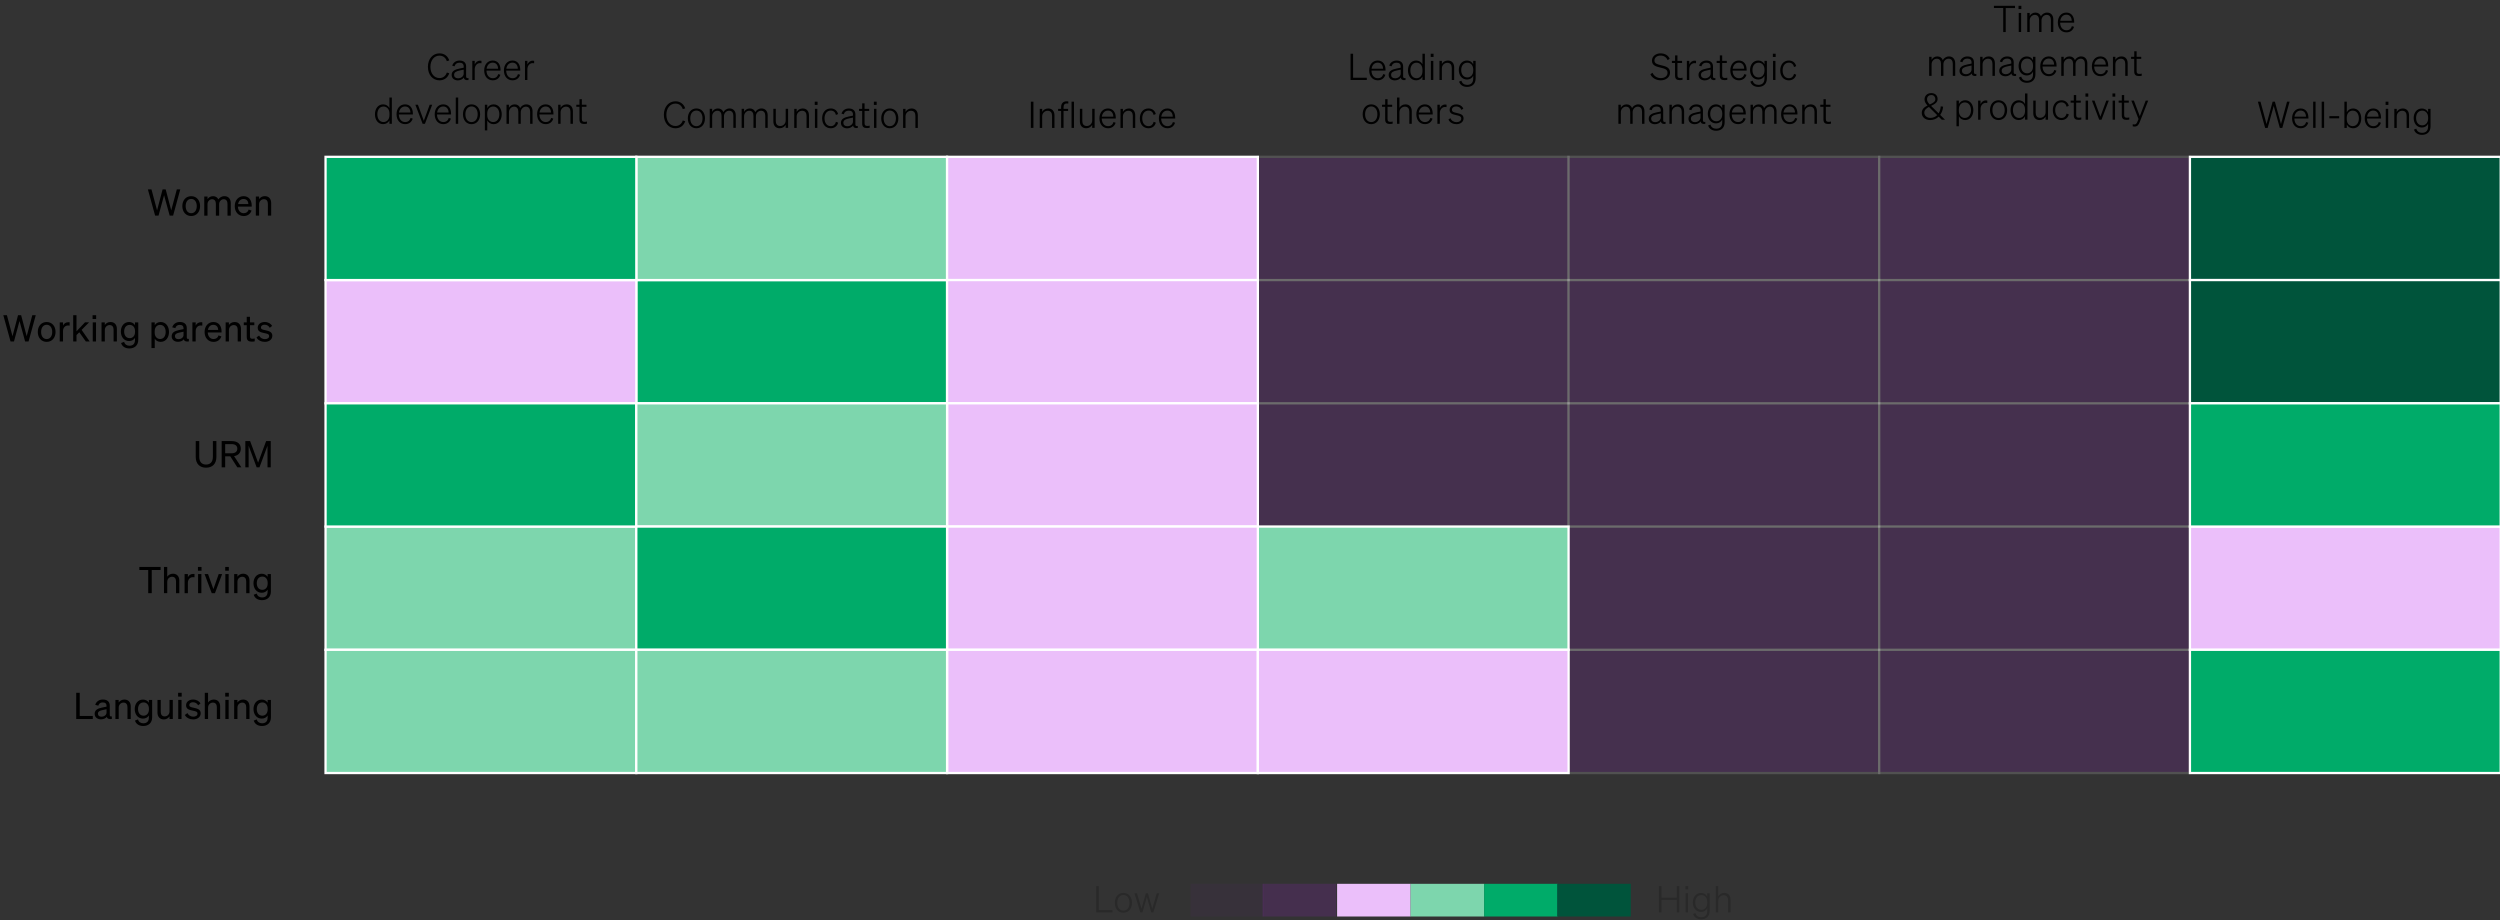 <?xml version="1.0" encoding="utf-8"?>
<!-- Generator: Adobe Illustrator 25.4.1, SVG Export Plug-In . SVG Version: 6.00 Build 0)  -->
<svg version="1.1" id="Layer_1" xmlns="http://www.w3.org/2000/svg" xmlns:xlink="http://www.w3.org/1999/xlink" x="0px" y="0px"
	 viewBox="0 0 1095 403" style="enable-background:new 0 0 1095 403;" xml:space="preserve">
<rect x="0" y="0" width="1095" height="403" fill="#333333" stroke="none"/>
<style type="text/css">
	.st0{fill:#00AB69;}
	.st1{fill:#FFFFFF;}
	.st2{opacity:0.15;}
	.st3{fill:#B01FED;}
	.st4{fill:#7DD6AD;}
	.st5{fill:#00543B;}
	.st6{fill:#EBBFFA;}
	.st7{opacity:0.2;}
	.st8{opacity:0.05;fill:#8000BF;}
	.st9{opacity:0.15;fill:#B01FED;}
</style>
<g>
	<g>
		<path d="M72.57,82.95l2.43,9.2l2.45-9.2h1.52l-3.15,11.49h-1.5l-2.45-8.95l-2.43,8.95h-1.5l-3.17-11.49h1.58l2.45,9.2l2.42-9.2
			H72.57z"/>
		<path d="M83.75,94.62c-2.29,0-3.89-1.76-3.89-4.35s1.6-4.35,3.89-4.35s3.89,1.76,3.89,4.35S86.04,94.62,83.75,94.62z M83.75,93.39
			c1.47,0,2.43-1.22,2.43-3.12c0-1.92-0.96-3.14-2.43-3.14s-2.43,1.22-2.43,3.14C81.32,92.17,82.28,93.39,83.75,93.39z"/>
		<path d="M90.9,94.45h-1.44v-8.37h1.44v1.14c0.45-0.69,1.25-1.3,2.42-1.3c1.12,0,1.91,0.56,2.32,1.42
			c0.46-0.69,1.36-1.42,2.67-1.42c1.73,0,2.77,1.23,2.77,3.01v5.52h-1.44v-5.14c0-1.17-0.48-2.05-1.67-2.05
			c-0.96,0-1.98,0.82-1.98,2.18v5.01h-1.44v-5.14c0-1.17-0.48-2.05-1.67-2.05c-0.96,0-1.99,0.82-1.99,2.18V94.45z"/>
		<path d="M102.82,90.27c0-2.5,1.58-4.35,3.86-4.35c2.34,0,3.57,1.78,3.57,4.1v0.48h-6.05c0.08,1.76,1.09,2.88,2.54,2.88
			c1.12,0,1.92-0.61,2.18-1.6l1.26,0.45c-0.51,1.49-1.78,2.4-3.44,2.4C104.42,94.62,102.82,92.85,102.82,90.27z M104.28,89.39h4.51
			c-0.03-1.18-0.67-2.24-2.13-2.24C105.45,87.15,104.54,87.96,104.28,89.39z"/>
		<path d="M112.04,86.07h1.44v1.14c0.48-0.69,1.31-1.3,2.5-1.3c1.78,0,2.79,1.23,2.79,3.01v5.52h-1.44v-5.14
			c0-1.17-0.5-2.05-1.74-2.05c-1.04,0-2.1,0.8-2.1,2.19v4.99h-1.44V86.07z"/>
		<path d="M9.26,138.07l2.43,9.2l2.45-9.2h1.52l-3.15,11.49H11l-2.45-8.95l-2.43,8.95h-1.5l-3.17-11.49h1.58l2.45,9.2l2.42-9.2H9.26
			z"/>
		<path d="M20.44,149.74c-2.29,0-3.89-1.76-3.89-4.35c0-2.59,1.6-4.35,3.89-4.35s3.89,1.76,3.89,4.35
			C24.33,147.98,22.73,149.74,20.44,149.74z M20.44,148.51c1.47,0,2.43-1.22,2.43-3.12c0-1.92-0.96-3.14-2.43-3.14
			s-2.43,1.22-2.43,3.14C18.01,147.29,18.97,148.51,20.44,148.51z"/>
		<path d="M30.49,142.62c-0.24-0.05-0.43-0.06-0.7-0.06c-1.22,0-2.19,0.96-2.19,2.43v4.58h-1.44v-8.37h1.44v1.42
			c0.37-0.85,1.18-1.49,2.32-1.49c0.22,0,0.43,0.02,0.58,0.03V142.62z"/>
		<path d="M33.51,145.1l3.71-3.91h1.79l-3.27,3.3l3.54,5.07h-1.68l-2.88-4.03l-1.22,1.23v2.8h-1.44v-11.49h1.44V145.1z"/>
		<path d="M40.55,138.07h1.57v1.66h-1.57V138.07z M42.06,149.57h-1.44v-8.37h1.44V149.57z"/>
		<path d="M44.46,141.2h1.44v1.14c0.48-0.69,1.31-1.3,2.5-1.3c1.78,0,2.79,1.23,2.79,3.01v5.52h-1.44v-5.14
			c0-1.17-0.5-2.05-1.74-2.05c-1.04,0-2.1,0.8-2.1,2.19v4.99h-1.44V141.2z"/>
		<path d="M56.68,152.62c-1.84,0-3.18-0.85-3.65-2.38l1.34-0.51c0.27,1.07,1.14,1.7,2.3,1.7c1.47,0,2.45-0.75,2.45-2.5v-0.94
			c-0.45,0.82-1.39,1.39-2.56,1.39c-2.29,0-3.63-1.89-3.63-4.18c0-2.27,1.34-4.16,3.63-4.16c1.15,0,2.11,0.58,2.56,1.39v-1.23h1.44
			v7.62C60.57,151.26,58.95,152.62,56.68,152.62z M56.83,142.3c-1.52,0-2.45,1.14-2.45,2.9s0.93,2.91,2.45,2.91
			c1.2,0,2.32-0.9,2.32-2.74v-0.3C59.15,143.2,58.03,142.3,56.83,142.3z"/>
		<path d="M67.78,148.35v4.1h-1.44V141.2h1.44v1.22c0.5-0.82,1.42-1.38,2.59-1.38c2.32,0,3.65,1.97,3.65,4.35
			c0,2.37-1.33,4.35-3.65,4.35C69.21,149.74,68.28,149.18,67.78,148.35z M67.75,145.69c0,1.92,1.18,2.79,2.37,2.79
			c1.57,0,2.45-1.3,2.45-3.09c0-1.81-0.88-3.09-2.45-3.09c-1.18,0-2.37,0.85-2.37,2.8V145.69z"/>
		<path d="M75.19,147.31c0-1.66,1.3-2.35,3.17-2.74l2.03-0.42v-0.35c0-0.96-0.53-1.5-1.65-1.5c-1.06,0-1.68,0.5-1.94,1.42
			l-1.36-0.35c0.4-1.36,1.63-2.34,3.34-2.34c1.87,0,3.03,0.91,3.03,2.71v4.08c0,0.54,0.34,0.72,0.9,0.59v1.15
			c-1.28,0.16-2.02-0.14-2.19-0.94c-0.51,0.66-1.44,1.09-2.58,1.09C76.42,149.71,75.19,148.81,75.19,147.31z M80.39,145.28
			l-1.63,0.35c-1.28,0.26-2.14,0.61-2.14,1.62c0,0.82,0.59,1.3,1.5,1.3c1.23,0,2.27-0.75,2.27-1.82V145.28z"/>
		<path d="M88.6,142.62c-0.24-0.05-0.43-0.06-0.7-0.06c-1.22,0-2.19,0.96-2.19,2.43v4.58h-1.44v-8.37h1.44v1.42
			c0.37-0.85,1.18-1.49,2.32-1.49c0.22,0,0.43,0.02,0.58,0.03V142.62z"/>
		<path d="M89.61,145.39c0-2.5,1.58-4.35,3.86-4.35c2.34,0,3.57,1.78,3.57,4.1v0.48h-6.05c0.08,1.76,1.09,2.88,2.54,2.88
			c1.12,0,1.92-0.61,2.18-1.6l1.26,0.45c-0.51,1.49-1.78,2.4-3.44,2.4C91.21,149.74,89.61,147.97,89.61,145.39z M91.06,144.51h4.51
			c-0.03-1.18-0.67-2.24-2.13-2.24C92.23,142.27,91.32,143.08,91.06,144.51z"/>
		<path d="M98.82,141.2h1.44v1.14c0.48-0.69,1.31-1.3,2.5-1.3c1.78,0,2.79,1.23,2.79,3.01v5.52h-1.44v-5.14
			c0-1.17-0.5-2.05-1.74-2.05c-1.04,0-2.1,0.8-2.1,2.19v4.99h-1.44V141.2z"/>
		<path d="M108.07,142.43h-1.3v-1.23h1.3v-2.45h1.42v2.45h1.9v1.23h-1.9v4.91c0,0.88,0.43,1.04,1.17,1.04c0.34,0,0.58-0.02,0.91-0.1
			v1.23c-0.37,0.08-0.78,0.13-1.26,0.13c-1.42,0-2.24-0.48-2.24-2.08V142.43z"/>
		<path d="M113.48,146.97c0.45,0.98,1.47,1.57,2.56,1.57c0.98,0,1.84-0.42,1.84-1.33s-0.8-1.04-2.18-1.33
			c-1.38-0.3-2.82-0.61-2.82-2.32c0-1.49,1.3-2.53,3.07-2.53c1.5,0,2.74,0.74,3.23,1.73l-1.02,0.82c-0.43-0.83-1.22-1.36-2.27-1.36
			c-0.96,0-1.6,0.48-1.6,1.23c0,0.78,0.74,0.93,1.9,1.18c1.44,0.34,3.09,0.62,3.09,2.45c0,1.6-1.46,2.66-3.25,2.66
			c-1.52,0-3.04-0.66-3.68-1.95L113.48,146.97z"/>
		<path d="M85.73,200.14v-6.95h1.54v6.9c0,2.35,1.25,3.38,2.98,3.38c1.75,0,2.99-1.02,2.99-3.38v-6.9h1.54v6.95
			c0,3.17-1.92,4.71-4.53,4.71C87.66,204.85,85.73,203.31,85.73,200.14z"/>
		<path d="M98.63,204.69h-1.54v-11.49h4.39c2.43,0,3.99,1.14,3.99,3.33c0,1.84-1.12,2.96-2.95,3.26l3.19,4.9h-1.76l-3.09-4.82h-2.23
			V204.69z M101.4,198.54c1.63,0,2.54-0.72,2.54-2.02c0-1.3-0.91-2-2.54-2h-2.77v4.02H101.4z"/>
		<path d="M112.41,204.69l-3.51-9.46v9.46h-1.44v-11.49h2.1l3.49,9.44l3.51-9.44h2.03v11.49h-1.42v-9.46l-3.52,9.46H112.41z"/>
		<path d="M66.46,249.66v10.15h-1.54v-10.15h-3.89v-1.34h9.32v1.34H66.46z"/>
		<path d="M71.81,248.32h1.44v4.26c0.48-0.69,1.31-1.3,2.5-1.3c1.78,0,2.79,1.23,2.79,3.01v5.52H77.1v-5.14
			c0-1.17-0.5-2.05-1.74-2.05c-1.04,0-2.1,0.8-2.1,2.19v4.99h-1.44V248.32z"/>
		<path d="M85.18,252.86c-0.24-0.05-0.43-0.06-0.7-0.06c-1.22,0-2.19,0.96-2.19,2.43v4.58h-1.44v-8.37h1.44v1.42
			c0.37-0.85,1.18-1.49,2.32-1.49c0.22,0,0.43,0.02,0.58,0.03V252.86z"/>
		<path d="M86.7,248.32h1.57v1.66H86.7V248.32z M88.2,259.81h-1.44v-8.37h1.44V259.81z"/>
		<path d="M92.74,259.81l-3.14-8.37h1.52l2.35,6.61l2.32-6.61h1.5l-3.14,8.37H92.74z"/>
		<path d="M98.65,248.32h1.57v1.66h-1.57V248.32z M100.15,259.81h-1.44v-8.37h1.44V259.81z"/>
		<path d="M102.55,251.44h1.44v1.14c0.48-0.69,1.31-1.3,2.5-1.3c1.78,0,2.79,1.23,2.79,3.01v5.52h-1.44v-5.14
			c0-1.17-0.5-2.05-1.74-2.05c-1.04,0-2.1,0.8-2.1,2.19v4.99h-1.44V251.44z"/>
		<path d="M114.77,262.87c-1.84,0-3.18-0.85-3.65-2.38l1.34-0.51c0.27,1.07,1.14,1.7,2.3,1.7c1.47,0,2.45-0.75,2.45-2.5v-0.94
			c-0.45,0.82-1.39,1.39-2.56,1.39c-2.29,0-3.63-1.89-3.63-4.18c0-2.27,1.34-4.16,3.63-4.16c1.15,0,2.11,0.58,2.56,1.39v-1.23h1.44
			v7.62C118.66,261.5,117.05,262.87,114.77,262.87z M114.92,252.54c-1.52,0-2.45,1.14-2.45,2.9s0.93,2.91,2.45,2.91
			c1.2,0,2.32-0.9,2.32-2.74v-0.3C117.24,253.44,116.12,252.54,114.92,252.54z"/>
		<path d="M33.38,303.44h1.54v10.15h5.73v1.34h-7.27V303.44z"/>
		<path d="M41.46,312.67c0-1.67,1.3-2.35,3.17-2.74l2.03-0.42v-0.35c0-0.96-0.53-1.5-1.65-1.5c-1.06,0-1.68,0.5-1.94,1.42
			l-1.36-0.35c0.4-1.36,1.63-2.34,3.34-2.34c1.87,0,3.03,0.91,3.03,2.71v4.08c0,0.54,0.34,0.72,0.9,0.59v1.15
			c-1.28,0.16-2.02-0.14-2.19-0.94c-0.51,0.66-1.44,1.09-2.58,1.09C42.7,315.07,41.46,314.18,41.46,312.67z M46.67,310.64
			l-1.63,0.35c-1.28,0.26-2.14,0.61-2.14,1.62c0,0.82,0.59,1.3,1.5,1.3c1.23,0,2.27-0.75,2.27-1.83V310.64z"/>
		<path d="M50.54,306.56h1.44v1.14c0.48-0.69,1.31-1.3,2.5-1.3c1.78,0,2.79,1.23,2.79,3.01v5.52h-1.44v-5.14
			c0-1.17-0.5-2.05-1.74-2.05c-1.04,0-2.1,0.8-2.1,2.19v4.99h-1.44V306.56z"/>
		<path d="M62.76,317.99c-1.84,0-3.18-0.85-3.65-2.38l1.34-0.51c0.27,1.07,1.14,1.7,2.3,1.7c1.47,0,2.45-0.75,2.45-2.5v-0.94
			c-0.45,0.82-1.39,1.39-2.56,1.39c-2.29,0-3.63-1.89-3.63-4.18c0-2.27,1.34-4.16,3.63-4.16c1.15,0,2.11,0.58,2.56,1.39v-1.23h1.44
			v7.62C66.65,316.62,65.03,317.99,62.76,317.99z M62.91,307.66c-1.52,0-2.45,1.14-2.45,2.9s0.93,2.91,2.45,2.91
			c1.2,0,2.32-0.9,2.32-2.74v-0.3C65.23,308.56,64.11,307.66,62.91,307.66z"/>
		<path d="M75.69,314.93h-1.44v-1.15c-0.48,0.7-1.3,1.33-2.48,1.33c-1.79,0-2.8-1.23-2.8-3.01v-5.54h1.44v5.23
			c0,1.18,0.51,1.99,1.74,1.99c1.04,0,2.1-0.79,2.1-2.18v-5.04h1.44V314.93z"/>
		<path d="M78.01,303.44h1.57v1.67h-1.57V303.44z M79.51,314.93h-1.44v-8.37h1.44V314.93z"/>
		<path d="M82.1,312.33c0.45,0.98,1.47,1.57,2.56,1.57c0.98,0,1.84-0.42,1.84-1.33c0-0.91-0.8-1.04-2.18-1.33
			c-1.38-0.3-2.82-0.61-2.82-2.32c0-1.49,1.3-2.53,3.07-2.53c1.5,0,2.74,0.74,3.23,1.73l-1.02,0.82c-0.43-0.83-1.22-1.36-2.27-1.36
			c-0.96,0-1.6,0.48-1.6,1.23c0,0.78,0.74,0.93,1.9,1.18c1.44,0.34,3.09,0.62,3.09,2.45c0,1.6-1.46,2.66-3.25,2.66
			c-1.52,0-3.04-0.66-3.68-1.95L82.1,312.33z"/>
		<path d="M89.69,303.44h1.44v4.26c0.48-0.69,1.31-1.3,2.5-1.3c1.78,0,2.79,1.23,2.79,3.01v5.52h-1.44v-5.14
			c0-1.17-0.5-2.05-1.74-2.05c-1.04,0-2.1,0.8-2.1,2.19v4.99h-1.44V303.44z"/>
		<path d="M98.65,303.44h1.57v1.67h-1.57V303.44z M100.15,314.93h-1.44v-8.37h1.44V314.93z"/>
		<path d="M102.55,306.56h1.44v1.14c0.48-0.69,1.31-1.3,2.5-1.3c1.78,0,2.79,1.23,2.79,3.01v5.52h-1.44v-5.14
			c0-1.17-0.5-2.05-1.74-2.05c-1.04,0-2.1,0.8-2.1,2.19v4.99h-1.44V306.56z"/>
		<path d="M114.78,317.99c-1.84,0-3.18-0.85-3.65-2.38l1.34-0.51c0.27,1.07,1.14,1.7,2.3,1.7c1.47,0,2.45-0.75,2.45-2.5v-0.94
			c-0.45,0.82-1.39,1.39-2.56,1.39c-2.29,0-3.63-1.89-3.63-4.18c0-2.27,1.34-4.16,3.63-4.16c1.15,0,2.11,0.58,2.56,1.39v-1.23h1.44
			v7.62C118.67,316.62,117.05,317.99,114.78,317.99z M114.92,307.66c-1.52,0-2.45,1.14-2.45,2.9s0.93,2.91,2.45,2.91
			c1.2,0,2.32-0.9,2.32-2.74v-0.3C117.24,308.56,116.12,307.66,114.92,307.66z"/>
	</g>
</g>
<g>
	<g>
		<path d="M192.49,34.19c1.58,0,2.74-0.91,3.22-2.43l1.07,0.34c-0.67,1.94-2.21,3.09-4.29,3.09c-2.93,0-5.07-2.4-5.07-5.91
			c0-3.51,2.14-5.91,5.07-5.91c2.08,0,3.62,1.15,4.29,3.09l-1.07,0.34c-0.48-1.52-1.63-2.43-3.22-2.43c-2.34,0-3.97,2.02-3.97,4.91
			C188.52,32.18,190.16,34.19,192.49,34.19z"/>
		<path d="M197.82,32.82c0-1.68,1.39-2.38,3.47-2.8l1.81-0.37v-0.51c0-1.09-0.62-1.68-1.84-1.68c-1.15,0-1.91,0.56-2.18,1.6
			l-1.01-0.3c0.4-1.34,1.62-2.24,3.22-2.24c1.78,0,2.87,0.9,2.87,2.58v4.45c0,0.59,0.45,0.79,1.04,0.61v0.9
			c-1.22,0.18-1.95-0.18-2.03-1.1c-0.48,0.69-1.47,1.25-2.66,1.25C199.05,35.19,197.82,34.35,197.82,32.82z M203.1,30.5l-1.5,0.32
			c-1.67,0.34-2.71,0.74-2.71,1.98c0,0.91,0.67,1.5,1.73,1.5c1.41,0,2.48-0.94,2.48-2.05V30.5z"/>
		<path d="M210.88,27.71c-0.22-0.05-0.43-0.06-0.69-0.06c-1.22,0-2.26,1.09-2.26,2.69v4.69h-1.06v-8.36h1.06v1.58
			c0.37-0.91,1.15-1.67,2.34-1.67c0.24,0,0.46,0.03,0.61,0.06V27.71z"/>
		<path d="M212.07,30.85c0-2.53,1.5-4.34,3.73-4.34c2.26,0,3.43,1.75,3.43,4.07v0.35h-6.15c0.03,2.03,1.15,3.33,2.77,3.33
			c1.26,0,2.1-0.7,2.35-1.81l0.96,0.3c-0.45,1.5-1.65,2.43-3.31,2.43C213.58,35.19,212.07,33.43,212.07,30.85z M213.13,30.1h5.03
			c-0.03-1.38-0.72-2.66-2.35-2.66C214.41,27.44,213.37,28.45,213.13,30.1z"/>
		<path d="M220.71,30.85c0-2.53,1.5-4.34,3.73-4.34c2.26,0,3.43,1.75,3.43,4.07v0.35h-6.15c0.03,2.03,1.15,3.33,2.77,3.33
			c1.26,0,2.1-0.7,2.35-1.81l0.96,0.3c-0.45,1.5-1.65,2.43-3.31,2.43C222.22,35.19,220.71,33.43,220.71,30.85z M221.77,30.1h5.03
			c-0.03-1.38-0.72-2.66-2.35-2.66C223.05,27.44,222.01,28.45,221.77,30.1z"/>
		<path d="M233.95,27.71c-0.22-0.05-0.43-0.06-0.69-0.06c-1.22,0-2.26,1.09-2.26,2.69v4.69h-1.06v-8.36H231v1.58
			c0.37-0.91,1.15-1.67,2.34-1.67c0.24,0,0.46,0.03,0.61,0.06V27.71z"/>
		<path d="M164.23,50.05c0-2.35,1.3-4.34,3.59-4.34c1.25,0,2.26,0.66,2.75,1.65v-4.63h1.06v11.49h-1.06v-1.49
			c-0.5,0.99-1.5,1.65-2.75,1.65C165.52,54.39,164.23,52.42,164.23,50.05z M167.99,46.66c-1.71,0-2.71,1.42-2.71,3.39
			s0.99,3.41,2.71,3.41c1.15,0,2.59-0.83,2.59-3.04v-0.69C170.58,47.49,169.14,46.66,167.99,46.66z"/>
		<path d="M173.68,50.05c0-2.53,1.5-4.34,3.73-4.34c2.26,0,3.43,1.75,3.43,4.07v0.35h-6.15c0.03,2.03,1.15,3.33,2.77,3.33
			c1.26,0,2.1-0.7,2.35-1.81l0.96,0.3c-0.45,1.5-1.65,2.43-3.31,2.43C175.19,54.39,173.68,52.63,173.68,50.05z M174.74,49.3h5.03
			c-0.03-1.38-0.72-2.66-2.35-2.66C176.02,46.64,174.98,47.65,174.74,49.3z"/>
		<path d="M185.11,54.23l-3.18-8.36h1.12l2.58,7.03l2.58-7.03h1.1l-3.19,8.36H185.11z"/>
		<path d="M190.4,50.05c0-2.53,1.5-4.34,3.73-4.34c2.26,0,3.43,1.75,3.43,4.07v0.35h-6.15c0.03,2.03,1.15,3.33,2.77,3.33
			c1.26,0,2.1-0.7,2.35-1.81l0.96,0.3c-0.45,1.5-1.65,2.43-3.31,2.43C191.91,54.39,190.4,52.63,190.4,50.05z M191.46,49.3h5.03
			c-0.03-1.38-0.72-2.66-2.35-2.66C192.74,46.64,191.7,47.65,191.46,49.3z"/>
		<path d="M200.69,54.23h-1.06V42.73h1.06V54.23z"/>
		<path d="M206.53,54.39c-2.24,0-3.75-1.76-3.75-4.34s1.5-4.34,3.75-4.34c2.24,0,3.76,1.76,3.76,4.34S208.77,54.39,206.53,54.39z
			 M206.53,53.47c1.62,0,2.69-1.34,2.69-3.42c0-2.07-1.07-3.43-2.69-3.43c-1.62,0-2.69,1.36-2.69,3.43
			C203.84,52.13,204.91,53.47,206.53,53.47z"/>
		<path d="M213.43,52.74v4.37h-1.06V45.87h1.06v1.49c0.5-0.99,1.5-1.65,2.75-1.65c2.29,0,3.58,1.98,3.58,4.34
			c0,2.37-1.3,4.34-3.58,4.34C214.93,54.39,213.92,53.73,213.43,52.74z M213.41,50.42c0,2.21,1.44,3.04,2.59,3.04
			c1.71,0,2.71-1.44,2.71-3.41s-0.99-3.39-2.71-3.39c-1.15,0-2.59,0.83-2.59,3.07V50.42z"/>
		<path d="M222.91,54.23h-1.06v-8.36h1.06v1.34c0.45-0.8,1.31-1.5,2.53-1.5c1.2,0,2.02,0.64,2.39,1.63
			c0.43-0.82,1.41-1.63,2.72-1.63c1.71,0,2.71,1.25,2.71,3.03v5.49h-1.06v-5.25c0-1.3-0.54-2.27-1.87-2.27
			c-1.09,0-2.24,0.96-2.24,2.43v5.09h-1.06v-5.25c0-1.3-0.54-2.27-1.87-2.27c-1.07,0-2.24,0.96-2.24,2.43V54.23z"/>
		<path d="M235.25,50.05c0-2.53,1.5-4.34,3.73-4.34c2.26,0,3.43,1.75,3.43,4.07v0.35h-6.15c0.03,2.03,1.15,3.33,2.77,3.33
			c1.26,0,2.1-0.7,2.35-1.81l0.96,0.3c-0.45,1.5-1.65,2.43-3.31,2.43C236.75,54.39,235.25,52.63,235.25,50.05z M236.31,49.3h5.03
			c-0.03-1.38-0.72-2.66-2.35-2.66C237.59,46.64,236.55,47.65,236.31,49.3z"/>
		<path d="M244.48,45.87h1.06v1.34c0.48-0.82,1.38-1.5,2.64-1.5c1.81,0,2.75,1.25,2.75,3.03v5.49h-1.06v-5.25
			c0-1.3-0.56-2.27-1.95-2.27c-1.17,0-2.38,0.93-2.38,2.46v5.06h-1.06V45.87z"/>
		<path d="M253.81,46.78h-1.39v-0.91h1.39v-2.42h1.04v2.42h2.02v0.91h-2.02v5.38c0,0.96,0.43,1.2,1.23,1.2
			c0.35,0,0.64-0.03,1.01-0.13v0.93c-0.38,0.1-0.74,0.14-1.22,0.14c-1.3,0-2.07-0.48-2.07-1.99V46.78z"/>
	</g>
</g>
<g>
	<g>
		<path d="M295.84,55.19c1.58,0,2.74-0.91,3.22-2.43l1.07,0.34c-0.67,1.94-2.21,3.09-4.29,3.09c-2.93,0-5.07-2.4-5.07-5.91
			s2.14-5.91,5.07-5.91c2.08,0,3.62,1.15,4.29,3.09l-1.07,0.34c-0.48-1.52-1.63-2.43-3.22-2.43c-2.34,0-3.97,2.02-3.97,4.91
			S293.5,55.19,295.84,55.19z"/>
		<path d="M305.02,56.18c-2.24,0-3.75-1.76-3.75-4.34s1.5-4.34,3.75-4.34c2.24,0,3.76,1.76,3.76,4.34S307.26,56.18,305.02,56.18z
			 M305.02,55.27c1.62,0,2.69-1.34,2.69-3.43c0-2.06-1.07-3.42-2.69-3.42c-1.62,0-2.69,1.36-2.69,3.42
			C302.33,53.93,303.41,55.27,305.02,55.27z"/>
		<path d="M311.92,56.02h-1.06v-8.36h1.06v1.34c0.45-0.8,1.31-1.5,2.53-1.5c1.2,0,2.02,0.64,2.39,1.63
			c0.43-0.82,1.41-1.63,2.72-1.63c1.71,0,2.71,1.25,2.71,3.03v5.49h-1.06v-5.25c0-1.3-0.54-2.27-1.87-2.27
			c-1.09,0-2.24,0.96-2.24,2.43v5.09h-1.06v-5.25c0-1.3-0.54-2.27-1.87-2.27c-1.07,0-2.24,0.96-2.24,2.43V56.02z"/>
		<path d="M325.9,56.02h-1.06v-8.36h1.06v1.34c0.45-0.8,1.31-1.5,2.53-1.5c1.2,0,2.02,0.64,2.39,1.63c0.43-0.82,1.41-1.63,2.72-1.63
			c1.71,0,2.71,1.25,2.71,3.03v5.49h-1.06v-5.25c0-1.3-0.54-2.27-1.87-2.27c-1.09,0-2.24,0.96-2.24,2.43v5.09h-1.06v-5.25
			c0-1.3-0.54-2.27-1.87-2.27c-1.07,0-2.24,0.96-2.24,2.43V56.02z"/>
		<path d="M345.18,56.02h-1.06v-1.34c-0.46,0.82-1.36,1.5-2.62,1.5c-1.79,0-2.77-1.23-2.77-3.01v-5.51h1.06v5.31
			c0,1.3,0.58,2.22,1.97,2.22c1.17,0,2.37-0.91,2.37-2.46v-5.07h1.06V56.02z"/>
		<path d="M347.88,47.67h1.06v1.34c0.48-0.82,1.38-1.5,2.64-1.5c1.81,0,2.75,1.25,2.75,3.03v5.49h-1.06v-5.25
			c0-1.3-0.56-2.27-1.95-2.27c-1.17,0-2.38,0.93-2.38,2.46v5.06h-1.06V47.67z"/>
		<path d="M356.86,44.53h1.23v1.42h-1.23V44.53z M358,56.02h-1.06v-8.36H358V56.02z"/>
		<path d="M363.88,55.26c1.26,0,2-0.8,2.26-1.92l0.96,0.38c-0.37,1.46-1.52,2.46-3.22,2.46c-2.27,0-3.79-1.74-3.79-4.34
			c0-2.58,1.52-4.34,3.79-4.34c1.68,0,2.82,1.01,3.2,2.45l-0.94,0.4c-0.26-1.12-0.99-1.92-2.26-1.92c-1.63,0-2.74,1.34-2.74,3.41
			C361.15,53.93,362.25,55.26,363.88,55.26z"/>
		<path d="M368.32,53.82c0-1.68,1.39-2.38,3.47-2.8l1.81-0.37v-0.51c0-1.09-0.62-1.68-1.84-1.68c-1.15,0-1.91,0.56-2.18,1.6
			l-1.01-0.3c0.4-1.34,1.62-2.24,3.22-2.24c1.78,0,2.87,0.9,2.87,2.58v4.45c0,0.59,0.45,0.78,1.04,0.61v0.9
			c-1.22,0.18-1.95-0.18-2.03-1.1c-0.48,0.69-1.47,1.25-2.66,1.25C369.55,56.18,368.32,55.35,368.32,53.82z M373.6,51.5l-1.5,0.32
			c-1.67,0.34-2.71,0.74-2.71,1.98c0,0.91,0.67,1.5,1.73,1.5c1.41,0,2.48-0.94,2.48-2.05V51.5z"/>
		<path d="M377.64,48.58h-1.39v-0.91h1.39v-2.42h1.04v2.42h2.02v0.91h-2.02v5.38c0,0.96,0.43,1.2,1.23,1.2
			c0.35,0,0.64-0.03,1.01-0.13v0.93c-0.38,0.1-0.74,0.14-1.22,0.14c-1.3,0-2.07-0.48-2.07-1.98V48.58z"/>
		<path d="M382.75,44.53h1.23v1.42h-1.23V44.53z M383.88,56.02h-1.06v-8.36h1.06V56.02z"/>
		<path d="M389.72,56.18c-2.24,0-3.75-1.76-3.75-4.34s1.5-4.34,3.75-4.34c2.24,0,3.76,1.76,3.76,4.34S391.96,56.18,389.72,56.18z
			 M389.72,55.27c1.62,0,2.69-1.34,2.69-3.43c0-2.06-1.07-3.42-2.69-3.42c-1.62,0-2.69,1.36-2.69,3.42
			C387.03,53.93,388.11,55.27,389.72,55.27z"/>
		<path d="M395.56,47.67h1.06v1.34c0.48-0.82,1.38-1.5,2.64-1.5c1.81,0,2.75,1.25,2.75,3.03v5.49h-1.06v-5.25
			c0-1.3-0.56-2.27-1.95-2.27c-1.17,0-2.38,0.93-2.38,2.46v5.06h-1.06V47.67z"/>
	</g>
</g>
<g>
	<g>
		<path d="M452.64,56.02h-1.12V44.53h1.12V56.02z"/>
		<path d="M455.41,47.67h1.06v1.34c0.48-0.82,1.38-1.5,2.64-1.5c1.81,0,2.75,1.25,2.75,3.03v5.49h-1.06v-5.25
			c0-1.3-0.56-2.27-1.95-2.27c-1.17,0-2.38,0.93-2.38,2.46v5.06h-1.06V47.67z"/>
		<path d="M467.92,45.36c-0.26-0.03-0.4-0.05-0.67-0.05c-0.91,0-1.41,0.5-1.41,1.67v0.69h1.99v0.91h-1.99v7.44h-1.07v-7.44h-1.31
			v-0.91h1.31V46.9c0-1.54,0.86-2.53,2.4-2.53c0.29,0,0.48,0,0.75,0.05V45.36z"/>
		<path d="M470.4,56.02h-1.06V44.53h1.06V56.02z"/>
		<path d="M479.44,56.02h-1.06v-1.34c-0.46,0.82-1.36,1.5-2.62,1.5c-1.79,0-2.77-1.23-2.77-3.01v-5.51h1.06v5.31
			c0,1.3,0.58,2.22,1.97,2.22c1.17,0,2.37-0.91,2.37-2.46v-5.07h1.06V56.02z"/>
		<path d="M481.55,51.85c0-2.53,1.5-4.34,3.73-4.34c2.26,0,3.43,1.75,3.43,4.07v0.35h-6.15c0.03,2.03,1.15,3.33,2.77,3.33
			c1.26,0,2.1-0.7,2.35-1.81l0.96,0.3c-0.45,1.5-1.65,2.43-3.31,2.43C483.05,56.18,481.55,54.42,481.55,51.85z M482.61,51.09h5.03
			c-0.03-1.38-0.72-2.66-2.35-2.66C483.89,48.44,482.85,49.45,482.61,51.09z"/>
		<path d="M490.78,47.67h1.06v1.34c0.48-0.82,1.38-1.5,2.64-1.5c1.81,0,2.75,1.25,2.75,3.03v5.49h-1.06v-5.25
			c0-1.3-0.56-2.27-1.95-2.27c-1.17,0-2.38,0.93-2.38,2.46v5.06h-1.06V47.67z"/>
		<path d="M503.04,55.26c1.26,0,2-0.8,2.26-1.92l0.96,0.38c-0.37,1.46-1.52,2.46-3.22,2.46c-2.27,0-3.79-1.74-3.79-4.34
			c0-2.58,1.52-4.34,3.79-4.34c1.68,0,2.82,1.01,3.2,2.45l-0.94,0.4c-0.26-1.12-0.99-1.92-2.26-1.92c-1.63,0-2.74,1.34-2.74,3.41
			C500.3,53.93,501.41,55.26,503.04,55.26z"/>
		<path d="M507.58,51.85c0-2.53,1.5-4.34,3.73-4.34c2.26,0,3.43,1.75,3.43,4.07v0.35h-6.15c0.03,2.03,1.15,3.33,2.77,3.33
			c1.26,0,2.1-0.7,2.35-1.81l0.96,0.3c-0.45,1.5-1.65,2.43-3.31,2.43C509.09,56.18,507.58,54.42,507.58,51.85z M508.64,51.09h5.03
			c-0.03-1.38-0.72-2.66-2.35-2.66C509.92,48.44,508.88,49.45,508.64,51.09z"/>
	</g>
</g>
<g>
	<g>
		<path d="M591.54,23.53h1.12v10.52h6v0.98h-7.12V23.53z"/>
		<path d="M599.7,30.85c0-2.53,1.5-4.34,3.73-4.34c2.26,0,3.43,1.75,3.43,4.07v0.35h-6.15c0.03,2.03,1.15,3.33,2.77,3.33
			c1.26,0,2.1-0.7,2.35-1.81l0.96,0.3c-0.45,1.5-1.65,2.43-3.31,2.43C601.2,35.19,599.7,33.43,599.7,30.85z M600.75,30.1h5.03
			c-0.03-1.38-0.72-2.66-2.35-2.66C602.03,27.44,600.99,28.45,600.75,30.1z"/>
		<path d="M608.23,32.82c0-1.68,1.39-2.38,3.47-2.8l1.81-0.37v-0.51c0-1.09-0.62-1.68-1.84-1.68c-1.15,0-1.91,0.56-2.18,1.6
			l-1.01-0.3c0.4-1.34,1.62-2.24,3.22-2.24c1.78,0,2.87,0.9,2.87,2.58v4.45c0,0.59,0.45,0.79,1.04,0.61v0.9
			c-1.22,0.18-1.95-0.18-2.03-1.1c-0.48,0.69-1.47,1.25-2.66,1.25C609.46,35.19,608.23,34.35,608.23,32.82z M613.51,30.5l-1.5,0.32
			c-1.67,0.34-2.71,0.74-2.71,1.98c0,0.91,0.67,1.5,1.73,1.5c1.41,0,2.48-0.94,2.48-2.05V30.5z"/>
		<path d="M616.69,30.85c0-2.35,1.3-4.34,3.59-4.34c1.25,0,2.26,0.66,2.75,1.65v-4.63h1.06v11.49h-1.06v-1.49
			c-0.5,0.99-1.5,1.65-2.75,1.65C617.99,35.19,616.69,33.22,616.69,30.85z M620.45,27.46c-1.71,0-2.71,1.42-2.71,3.39
			s0.99,3.41,2.71,3.41c1.15,0,2.59-0.83,2.59-3.04v-0.69C623.04,28.29,621.6,27.46,620.45,27.46z"/>
		<path d="M626.66,23.53h1.23v1.42h-1.23V23.53z M627.79,35.03h-1.06v-8.36h1.06V35.03z"/>
		<path d="M630.48,26.67h1.06v1.34c0.48-0.82,1.38-1.5,2.64-1.5c1.81,0,2.75,1.25,2.75,3.03v5.49h-1.06v-5.25
			c0-1.3-0.56-2.27-1.95-2.27c-1.17,0-2.38,0.93-2.38,2.46v5.06h-1.06V26.67z"/>
		<path d="M642.59,38.07c-1.74,0-3.09-0.86-3.5-2.32l1.01-0.4c0.29,1.17,1.25,1.82,2.5,1.82c1.63,0,2.67-0.86,2.67-2.77v-1.22
			c-0.45,0.98-1.46,1.66-2.69,1.66c-2.3,0-3.63-1.92-3.63-4.16c0-2.27,1.33-4.18,3.63-4.18c1.22,0,2.24,0.69,2.69,1.68v-1.52h1.06
			v7.67C646.32,36.79,644.79,38.07,642.59,38.07z M642.72,27.46c-1.68,0-2.71,1.31-2.71,3.23c0,1.9,1.02,3.23,2.71,3.23
			c1.2,0,2.56-0.91,2.56-3.01V30.5C645.28,28.35,643.92,27.46,642.72,27.46z"/>
		<path d="M600.6,54.39c-2.24,0-3.75-1.76-3.75-4.34s1.5-4.34,3.75-4.34c2.24,0,3.76,1.76,3.76,4.34S602.84,54.39,600.6,54.39z
			 M600.6,53.47c1.62,0,2.69-1.34,2.69-3.42c0-2.07-1.07-3.43-2.69-3.43c-1.62,0-2.69,1.36-2.69,3.43
			C597.91,52.13,598.99,53.47,600.6,53.47z"/>
		<path d="M606.71,46.78h-1.39v-0.91h1.39v-2.42h1.04v2.42h2.02v0.91h-2.02v5.38c0,0.96,0.43,1.2,1.23,1.2
			c0.35,0,0.64-0.03,1.01-0.13v0.93c-0.38,0.1-0.74,0.14-1.22,0.14c-1.3,0-2.07-0.48-2.07-1.99V46.78z"/>
		<path d="M611.9,42.73h1.06v4.48c0.48-0.82,1.38-1.5,2.64-1.5c1.81,0,2.75,1.25,2.75,3.03v5.49h-1.06v-5.25
			c0-1.3-0.56-2.27-1.95-2.27c-1.17,0-2.38,0.93-2.38,2.46v5.06h-1.06V42.73z"/>
		<path d="M620.36,50.05c0-2.53,1.5-4.34,3.73-4.34c2.26,0,3.43,1.75,3.43,4.07v0.35h-6.15c0.03,2.03,1.15,3.33,2.77,3.33
			c1.26,0,2.1-0.7,2.35-1.81l0.96,0.3c-0.45,1.5-1.65,2.43-3.31,2.43C621.86,54.39,620.36,52.63,620.36,50.05z M621.42,49.3h5.03
			c-0.03-1.38-0.72-2.66-2.35-2.66C622.7,46.64,621.66,47.65,621.42,49.3z"/>
		<path d="M633.59,46.91c-0.22-0.05-0.43-0.06-0.69-0.06c-1.22,0-2.26,1.09-2.26,2.69v4.69h-1.06v-8.36h1.06v1.58
			c0.37-0.91,1.15-1.67,2.34-1.67c0.24,0,0.46,0.03,0.61,0.06V46.91z"/>
		<path d="M635.29,51.75c0.4,1.12,1.5,1.76,2.67,1.76c1.09,0,2.06-0.54,2.06-1.58c0-1.04-0.88-1.2-2.29-1.52
			c-1.42-0.34-2.8-0.61-2.8-2.27c0-1.44,1.26-2.42,2.91-2.42c1.52,0,2.69,0.8,3.09,1.86l-0.82,0.54c-0.37-0.91-1.15-1.5-2.32-1.5
			c-1.1,0-1.84,0.56-1.84,1.47c0,0.93,0.85,1.1,2.1,1.39c1.47,0.35,2.99,0.64,2.99,2.38c0,1.52-1.38,2.53-3.09,2.53
			c-1.47,0-2.98-0.66-3.54-2.07L635.29,51.75z"/>
	</g>
</g>
<g>
	<g>
		<path d="M723.79,31.86c0.66,1.49,2.03,2.35,3.68,2.35c1.63,0,2.91-0.86,2.91-2.32c0-1.58-1.41-1.87-3.2-2.3
			c-1.84-0.45-3.62-0.91-3.62-3.03c0-1.92,1.7-3.19,3.76-3.19c2.02,0,3.38,0.96,4,2.35l-0.88,0.62c-0.56-1.2-1.52-2-3.14-2
			c-1.5,0-2.66,0.88-2.66,2.13c0,1.39,1.23,1.68,2.91,2.1c1.92,0.46,3.92,0.86,3.92,3.23c0,2.07-1.86,3.38-4.05,3.38
			c-2,0-3.84-1.02-4.55-2.64L723.79,31.86z"/>
		<path d="M733.68,27.58h-1.39v-0.91h1.39v-2.42h1.04v2.42h2.02v0.91h-2.02v5.38c0,0.96,0.43,1.2,1.23,1.2
			c0.35,0,0.64-0.03,1.01-0.13v0.93c-0.38,0.1-0.74,0.14-1.22,0.14c-1.3,0-2.07-0.48-2.07-1.99V27.58z"/>
		<path d="M742.86,27.71c-0.22-0.05-0.43-0.06-0.69-0.06c-1.22,0-2.26,1.09-2.26,2.69v4.69h-1.06v-8.36h1.06v1.58
			c0.37-0.91,1.15-1.67,2.34-1.67c0.24,0,0.46,0.03,0.61,0.06V27.71z"/>
		<path d="M743.95,32.82c0-1.68,1.39-2.38,3.47-2.8l1.81-0.37v-0.51c0-1.09-0.62-1.68-1.84-1.68c-1.15,0-1.91,0.56-2.18,1.6
			l-1.01-0.3c0.4-1.34,1.62-2.24,3.22-2.24c1.78,0,2.87,0.9,2.87,2.58v4.45c0,0.59,0.45,0.79,1.04,0.61v0.9
			c-1.22,0.18-1.95-0.18-2.03-1.1c-0.48,0.69-1.47,1.25-2.66,1.25C745.18,35.19,743.95,34.35,743.95,32.82z M749.23,30.5l-1.5,0.32
			c-1.67,0.34-2.71,0.74-2.71,1.98c0,0.91,0.67,1.5,1.73,1.5c1.41,0,2.48-0.94,2.48-2.05V30.5z"/>
		<path d="M753.28,27.58h-1.39v-0.91h1.39v-2.42h1.04v2.42h2.02v0.91h-2.02v5.38c0,0.96,0.43,1.2,1.23,1.2
			c0.35,0,0.64-0.03,1.01-0.13v0.93c-0.38,0.1-0.74,0.14-1.22,0.14c-1.3,0-2.07-0.48-2.07-1.99V27.58z"/>
		<path d="M757.87,30.85c0-2.53,1.5-4.34,3.73-4.34c2.26,0,3.43,1.75,3.43,4.07v0.35h-6.15c0.03,2.03,1.15,3.33,2.77,3.33
			c1.26,0,2.1-0.7,2.35-1.81l0.96,0.3c-0.45,1.5-1.65,2.43-3.31,2.43C759.37,35.19,757.87,33.43,757.87,30.85z M758.93,30.1h5.03
			c-0.03-1.38-0.72-2.66-2.35-2.66C760.21,27.44,759.17,28.45,758.93,30.1z"/>
		<path d="M770.16,38.07c-1.74,0-3.09-0.86-3.5-2.32l1.01-0.4c0.29,1.17,1.25,1.82,2.5,1.82c1.63,0,2.67-0.86,2.67-2.77v-1.22
			c-0.45,0.98-1.46,1.66-2.69,1.66c-2.3,0-3.63-1.92-3.63-4.16c0-2.27,1.33-4.18,3.63-4.18c1.22,0,2.24,0.69,2.69,1.68v-1.52h1.06
			v7.67C773.89,36.79,772.35,38.07,770.16,38.07z M770.29,27.46c-1.68,0-2.71,1.31-2.71,3.23c0,1.9,1.02,3.23,2.71,3.23
			c1.2,0,2.56-0.91,2.56-3.01V30.5C772.85,28.35,771.49,27.46,770.29,27.46z"/>
		<path d="M776.51,23.53h1.23v1.42h-1.23V23.53z M777.65,35.03h-1.06v-8.36h1.06V35.03z"/>
		<path d="M783.53,34.26c1.26,0,2-0.8,2.26-1.92l0.96,0.38c-0.37,1.46-1.52,2.47-3.22,2.47c-2.27,0-3.79-1.75-3.79-4.34
			c0-2.58,1.52-4.34,3.79-4.34c1.68,0,2.82,1.01,3.2,2.45l-0.94,0.4c-0.26-1.12-0.99-1.92-2.26-1.92c-1.63,0-2.74,1.34-2.74,3.41
			C780.8,32.93,781.9,34.26,783.53,34.26z"/>
		<path d="M709.92,54.23h-1.06v-8.36h1.06v1.34c0.45-0.8,1.31-1.5,2.53-1.5c1.2,0,2.02,0.64,2.39,1.63
			c0.43-0.82,1.41-1.63,2.72-1.63c1.71,0,2.71,1.25,2.71,3.03v5.49h-1.06v-5.25c0-1.3-0.54-2.27-1.87-2.27
			c-1.09,0-2.24,0.96-2.24,2.43v5.09h-1.06v-5.25c0-1.3-0.54-2.27-1.87-2.27c-1.07,0-2.24,0.96-2.24,2.43V54.23z"/>
		<path d="M722.14,52.02c0-1.68,1.39-2.38,3.47-2.8l1.81-0.37v-0.51c0-1.09-0.62-1.68-1.84-1.68c-1.15,0-1.91,0.56-2.18,1.6
			l-1.01-0.3c0.4-1.34,1.62-2.24,3.22-2.24c1.78,0,2.87,0.9,2.87,2.58v4.45c0,0.59,0.45,0.79,1.04,0.61v0.9
			c-1.22,0.18-1.95-0.18-2.03-1.1c-0.48,0.69-1.47,1.25-2.66,1.25C723.37,54.39,722.14,53.55,722.14,52.02z M727.42,49.7l-1.5,0.32
			c-1.67,0.34-2.71,0.74-2.71,1.98c0,0.91,0.67,1.5,1.73,1.5c1.41,0,2.48-0.94,2.48-2.05V49.7z"/>
		<path d="M731.2,45.87h1.06v1.34c0.48-0.82,1.38-1.5,2.64-1.5c1.81,0,2.75,1.25,2.75,3.03v5.49h-1.06v-5.25
			c0-1.3-0.56-2.27-1.95-2.27c-1.17,0-2.38,0.93-2.38,2.46v5.06h-1.06V45.87z"/>
		<path d="M739.55,52.02c0-1.68,1.39-2.38,3.47-2.8l1.81-0.37v-0.51c0-1.09-0.62-1.68-1.84-1.68c-1.15,0-1.91,0.56-2.18,1.6
			l-1.01-0.3c0.4-1.34,1.62-2.24,3.22-2.24c1.78,0,2.87,0.9,2.87,2.58v4.45c0,0.59,0.45,0.79,1.04,0.61v0.9
			c-1.22,0.18-1.95-0.18-2.03-1.1c-0.48,0.69-1.47,1.25-2.66,1.25C740.78,54.39,739.55,53.55,739.55,52.02z M744.83,49.7l-1.5,0.32
			c-1.67,0.34-2.71,0.74-2.71,1.98c0,0.91,0.67,1.5,1.73,1.5c1.41,0,2.48-0.94,2.48-2.05V49.7z"/>
		<path d="M751.66,57.27c-1.74,0-3.09-0.86-3.5-2.32l1.01-0.4c0.29,1.17,1.25,1.82,2.5,1.82c1.63,0,2.67-0.86,2.67-2.77v-1.22
			c-0.45,0.98-1.46,1.66-2.69,1.66c-2.3,0-3.63-1.92-3.63-4.16c0-2.27,1.33-4.18,3.63-4.18c1.22,0,2.24,0.69,2.69,1.68v-1.52h1.06
			v7.67C755.39,55.99,753.86,57.27,751.66,57.27z M751.79,46.66c-1.68,0-2.71,1.31-2.71,3.23c0,1.9,1.02,3.23,2.71,3.23
			c1.2,0,2.56-0.91,2.56-3.01V49.7C754.35,47.55,752.99,46.66,751.79,46.66z"/>
		<path d="M757.5,50.05c0-2.53,1.5-4.34,3.73-4.34c2.26,0,3.43,1.75,3.43,4.07v0.35h-6.15c0.03,2.03,1.15,3.33,2.77,3.33
			c1.26,0,2.1-0.7,2.35-1.81l0.96,0.3c-0.45,1.5-1.65,2.43-3.31,2.43C759,54.39,757.5,52.63,757.5,50.05z M758.56,49.3h5.03
			c-0.03-1.38-0.72-2.66-2.35-2.66C759.84,46.64,758.8,47.65,758.56,49.3z"/>
		<path d="M767.79,54.23h-1.06v-8.36h1.06v1.34c0.45-0.8,1.31-1.5,2.53-1.5c1.2,0,2.02,0.64,2.39,1.63
			c0.43-0.82,1.41-1.63,2.72-1.63c1.71,0,2.71,1.25,2.71,3.03v5.49h-1.06v-5.25c0-1.3-0.54-2.27-1.87-2.27
			c-1.09,0-2.24,0.96-2.24,2.43v5.09h-1.06v-5.25c0-1.3-0.54-2.27-1.87-2.27c-1.07,0-2.24,0.96-2.24,2.43V54.23z"/>
		<path d="M780.12,50.05c0-2.53,1.5-4.34,3.73-4.34c2.26,0,3.43,1.75,3.43,4.07v0.35h-6.15c0.03,2.03,1.15,3.33,2.77,3.33
			c1.26,0,2.1-0.7,2.35-1.81l0.96,0.3c-0.45,1.5-1.65,2.43-3.31,2.43C781.63,54.39,780.12,52.63,780.12,50.05z M781.18,49.3h5.03
			c-0.03-1.38-0.72-2.66-2.35-2.66C782.46,46.64,781.42,47.65,781.18,49.3z"/>
		<path d="M789.36,45.87h1.06v1.34c0.48-0.82,1.38-1.5,2.64-1.5c1.81,0,2.75,1.25,2.75,3.03v5.49h-1.06v-5.25
			c0-1.3-0.56-2.27-1.95-2.27c-1.17,0-2.38,0.93-2.38,2.46v5.06h-1.06V45.87z"/>
		<path d="M798.68,46.78h-1.39v-0.91h1.39v-2.42h1.04v2.42h2.02v0.91h-2.02v5.38c0,0.96,0.43,1.2,1.23,1.2
			c0.35,0,0.64-0.03,1.01-0.13v0.93c-0.38,0.1-0.74,0.14-1.22,0.14c-1.3,0-2.07-0.48-2.07-1.99V46.78z"/>
	</g>
</g>
<g>
	<g>
		<path d="M878.51,3.51v10.52h-1.1V3.51h-4.07V2.54h9.24v0.98H878.51z"/>
		<path d="M884.12,2.54h1.23v1.42h-1.23V2.54z M885.26,14.03h-1.06V5.67h1.06V14.03z"/>
		<path d="M889,14.03h-1.06V5.67H889v1.34c0.45-0.8,1.31-1.5,2.53-1.5c1.2,0,2.02,0.64,2.39,1.63c0.43-0.82,1.41-1.63,2.72-1.63
			c1.71,0,2.71,1.25,2.71,3.03v5.49h-1.06V8.78c0-1.3-0.54-2.27-1.87-2.27c-1.09,0-2.24,0.96-2.24,2.43v5.09h-1.06V8.78
			c0-1.3-0.54-2.27-1.87-2.27c-1.07,0-2.24,0.96-2.24,2.43V14.03z"/>
		<path d="M901.33,9.85c0-2.53,1.5-4.34,3.73-4.34c2.26,0,3.43,1.75,3.43,4.07v0.35h-6.15c0.03,2.03,1.15,3.33,2.77,3.33
			c1.26,0,2.1-0.7,2.35-1.81l0.96,0.3c-0.45,1.5-1.65,2.43-3.31,2.43C902.84,14.19,901.33,12.43,901.33,9.85z M902.39,9.1h5.03
			c-0.03-1.38-0.72-2.66-2.35-2.66C903.67,6.44,902.63,7.45,902.39,9.1z"/>
		<path d="M846.03,33.23h-1.06v-8.36h1.06v1.34c0.45-0.8,1.31-1.5,2.53-1.5c1.2,0,2.02,0.64,2.39,1.63
			c0.43-0.82,1.41-1.63,2.72-1.63c1.71,0,2.71,1.25,2.71,3.03v5.49h-1.06v-5.25c0-1.3-0.54-2.27-1.87-2.27
			c-1.09,0-2.24,0.96-2.24,2.43v5.09h-1.06v-5.25c0-1.3-0.54-2.27-1.87-2.27c-1.07,0-2.24,0.96-2.24,2.43V33.23z"/>
		<path d="M858.26,31.02c0-1.68,1.39-2.38,3.47-2.8l1.81-0.37v-0.51c0-1.09-0.62-1.68-1.84-1.68c-1.15,0-1.91,0.56-2.18,1.6
			l-1.01-0.3c0.4-1.34,1.62-2.24,3.22-2.24c1.78,0,2.87,0.9,2.87,2.58v4.45c0,0.59,0.45,0.78,1.04,0.61v0.9
			c-1.22,0.18-1.95-0.18-2.03-1.1c-0.48,0.69-1.47,1.25-2.66,1.25C859.49,33.39,858.26,32.56,858.26,31.02z M863.54,28.7l-1.5,0.32
			c-1.67,0.34-2.71,0.74-2.71,1.98c0,0.91,0.67,1.5,1.73,1.5c1.41,0,2.48-0.94,2.48-2.05V28.7z"/>
		<path d="M867.31,24.87h1.06v1.34c0.48-0.82,1.38-1.5,2.64-1.5c1.81,0,2.75,1.25,2.75,3.03v5.49h-1.06v-5.25
			c0-1.3-0.56-2.27-1.95-2.27c-1.17,0-2.38,0.93-2.38,2.46v5.06h-1.06V24.87z"/>
		<path d="M875.67,31.02c0-1.68,1.39-2.38,3.47-2.8l1.81-0.37v-0.51c0-1.09-0.62-1.68-1.84-1.68c-1.15,0-1.91,0.56-2.18,1.6
			l-1.01-0.3c0.4-1.34,1.62-2.24,3.22-2.24c1.78,0,2.87,0.9,2.87,2.58v4.45c0,0.59,0.45,0.78,1.04,0.61v0.9
			c-1.22,0.18-1.95-0.18-2.03-1.1c-0.48,0.69-1.47,1.25-2.66,1.25C876.9,33.39,875.67,32.56,875.67,31.02z M880.95,28.7l-1.5,0.32
			c-1.67,0.34-2.71,0.74-2.71,1.98c0,0.91,0.67,1.5,1.73,1.5c1.41,0,2.48-0.94,2.48-2.05V28.7z"/>
		<path d="M887.78,36.27c-1.74,0-3.09-0.86-3.5-2.32l1.01-0.4c0.29,1.17,1.25,1.83,2.5,1.83c1.63,0,2.67-0.87,2.67-2.77v-1.22
			c-0.45,0.98-1.46,1.67-2.69,1.67c-2.3,0-3.63-1.92-3.63-4.16c0-2.27,1.33-4.18,3.63-4.18c1.22,0,2.24,0.69,2.69,1.68v-1.52h1.06
			v7.67C891.51,34.99,889.97,36.27,887.78,36.27z M887.91,25.66c-1.68,0-2.71,1.31-2.71,3.23c0,1.91,1.02,3.23,2.71,3.23
			c1.2,0,2.56-0.91,2.56-3.01V28.7C890.47,26.55,889.11,25.66,887.91,25.66z"/>
		<path d="M893.62,29.05c0-2.53,1.5-4.34,3.73-4.34c2.26,0,3.43,1.75,3.43,4.07v0.35h-6.15c0.03,2.03,1.15,3.33,2.77,3.33
			c1.26,0,2.1-0.7,2.35-1.81l0.96,0.3c-0.45,1.5-1.65,2.43-3.31,2.43C895.12,33.39,893.62,31.63,893.62,29.05z M894.67,28.3h5.03
			c-0.03-1.38-0.72-2.66-2.35-2.66C895.95,25.64,894.91,26.65,894.67,28.3z"/>
		<path d="M903.9,33.23h-1.06v-8.36h1.06v1.34c0.45-0.8,1.31-1.5,2.53-1.5c1.2,0,2.02,0.64,2.39,1.63c0.43-0.82,1.41-1.63,2.72-1.63
			c1.71,0,2.71,1.25,2.71,3.03v5.49h-1.06v-5.25c0-1.3-0.54-2.27-1.87-2.27c-1.09,0-2.24,0.96-2.24,2.43v5.09h-1.06v-5.25
			c0-1.3-0.54-2.27-1.87-2.27c-1.07,0-2.24,0.96-2.24,2.43V33.23z"/>
		<path d="M916.24,29.05c0-2.53,1.5-4.34,3.73-4.34c2.26,0,3.43,1.75,3.43,4.07v0.35h-6.15c0.03,2.03,1.15,3.33,2.77,3.33
			c1.26,0,2.1-0.7,2.35-1.81l0.96,0.3c-0.45,1.5-1.65,2.43-3.31,2.43C917.74,33.39,916.24,31.63,916.24,29.05z M917.3,28.3h5.03
			c-0.03-1.38-0.72-2.66-2.35-2.66C918.58,25.64,917.54,26.65,917.3,28.3z"/>
		<path d="M925.47,24.87h1.06v1.34c0.48-0.82,1.38-1.5,2.64-1.5c1.81,0,2.75,1.25,2.75,3.03v5.49h-1.06v-5.25
			c0-1.3-0.56-2.27-1.95-2.27c-1.17,0-2.38,0.93-2.38,2.46v5.06h-1.06V24.87z"/>
		<path d="M934.8,25.79h-1.39v-0.91h1.39v-2.42h1.04v2.42h2.02v0.91h-2.02v5.38c0,0.96,0.43,1.2,1.23,1.2
			c0.35,0,0.64-0.03,1.01-0.13v0.93c-0.38,0.1-0.74,0.14-1.22,0.14c-1.3,0-2.07-0.48-2.07-1.98V25.79z"/>
		<path d="M851.08,46.73c-0.11,1.36-0.56,2.61-1.28,3.6l2.11,2.1h-1.41l-1.36-1.34c-0.96,0.94-2.22,1.5-3.73,1.5
			c-2.05,0-3.68-1.22-3.68-3.11c0-1.6,0.99-2.5,2.51-3.27c-0.74-0.8-1.3-1.63-1.3-2.67c0-1.49,1.1-2.77,2.95-2.77
			c1.79,0,2.78,1.14,2.78,2.59c0,1.42-1.04,2.16-2.86,3.01l3.3,3.27c0.53-0.83,0.86-1.89,0.94-3.07L851.08,46.73z M845.48,51.64
			c1.23,0,2.24-0.45,3.01-1.22l-3.62-3.59c-1.18,0.64-2.02,1.36-2.02,2.56C842.86,50.71,844.04,51.64,845.48,51.64z M845.23,45.77
			l0.03-0.02c1.68-0.75,2.42-1.28,2.42-2.4c0-0.86-0.64-1.73-1.75-1.73c-1.02,0-1.89,0.67-1.89,1.87
			C844.04,44.38,844.52,45.03,845.23,45.77z"/>
		<path d="M857.99,50.94v4.37h-1.06V44.07h1.06v1.49c0.5-0.99,1.5-1.65,2.75-1.65c2.29,0,3.58,1.98,3.58,4.34
			c0,2.37-1.3,4.34-3.58,4.34C859.5,52.59,858.49,51.93,857.99,50.94z M857.98,48.62c0,2.21,1.44,3.04,2.59,3.04
			c1.71,0,2.71-1.44,2.71-3.41s-0.99-3.39-2.71-3.39c-1.15,0-2.59,0.83-2.59,3.07V48.62z"/>
		<path d="M870.43,45.11c-0.22-0.05-0.43-0.06-0.69-0.06c-1.22,0-2.26,1.09-2.26,2.69v4.69h-1.06v-8.36h1.06v1.58
			c0.37-0.91,1.15-1.67,2.34-1.67c0.24,0,0.46,0.03,0.61,0.06V45.11z"/>
		<path d="M875.37,52.59c-2.24,0-3.75-1.76-3.75-4.34s1.5-4.34,3.75-4.34c2.24,0,3.76,1.76,3.76,4.34S877.61,52.59,875.37,52.59z
			 M875.37,51.67c1.62,0,2.69-1.34,2.69-3.42c0-2.07-1.07-3.43-2.69-3.43c-1.62,0-2.69,1.36-2.69,3.43
			C872.68,50.33,873.75,51.67,875.37,51.67z"/>
		<path d="M880.62,48.25c0-2.35,1.3-4.34,3.59-4.34c1.25,0,2.26,0.66,2.75,1.65v-4.63h1.06v11.49h-1.06v-1.49
			c-0.5,0.99-1.5,1.65-2.75,1.65C881.91,52.59,880.62,50.62,880.62,48.25z M884.38,44.86c-1.71,0-2.71,1.42-2.71,3.39
			s0.99,3.41,2.71,3.41c1.15,0,2.59-0.83,2.59-3.04v-0.69C886.97,45.69,885.53,44.86,884.38,44.86z"/>
		<path d="M897.02,52.43h-1.06v-1.34c-0.46,0.82-1.36,1.5-2.62,1.5c-1.79,0-2.77-1.23-2.77-3.01v-5.51h1.06v5.31
			c0,1.3,0.58,2.22,1.97,2.22c1.17,0,2.37-0.91,2.37-2.46v-5.07h1.06V52.43z"/>
		<path d="M902.92,51.66c1.26,0,2-0.8,2.26-1.92l0.96,0.38c-0.37,1.46-1.52,2.47-3.22,2.47c-2.27,0-3.79-1.75-3.79-4.34
			c0-2.58,1.52-4.34,3.79-4.34c1.68,0,2.82,1.01,3.2,2.45l-0.94,0.4c-0.26-1.12-0.99-1.92-2.26-1.92c-1.63,0-2.74,1.34-2.74,3.41
			C900.18,50.33,901.29,51.66,902.92,51.66z"/>
		<path d="M908.33,44.98h-1.39v-0.91h1.39v-2.42h1.04v2.42h2.02v0.91h-2.02v5.38c0,0.96,0.43,1.2,1.23,1.2
			c0.35,0,0.64-0.03,1.01-0.13v0.93c-0.38,0.1-0.74,0.14-1.22,0.14c-1.3,0-2.07-0.48-2.07-1.99V44.98z"/>
		<path d="M913.43,40.93h1.23v1.42h-1.23V40.93z M914.57,52.43h-1.06v-8.36h1.06V52.43z"/>
		<path d="M919.45,52.43l-3.18-8.36h1.12l2.58,7.03l2.58-7.03h1.1l-3.19,8.36H919.45z"/>
		<path d="M925.26,40.93h1.23v1.42h-1.23V40.93z M926.39,52.43h-1.06v-8.36h1.06V52.43z"/>
		<path d="M929.35,44.98h-1.39v-0.91h1.39v-2.42h1.04v2.42h2.02v0.91h-2.02v5.38c0,0.96,0.43,1.2,1.23,1.2
			c0.35,0,0.64-0.03,1.01-0.13v0.93c-0.38,0.1-0.74,0.14-1.22,0.14c-1.3,0-2.07-0.48-2.07-1.99V44.98z"/>
		<path d="M934.9,55.44c-0.32,0-0.51-0.03-0.77-0.1V54.4c0.29,0.1,0.46,0.11,0.72,0.11c0.61,0,0.96-0.27,1.34-1.22l0.48-1.15
			l-3.14-8.07h1.12l2.58,6.82l2.58-6.82h1.1l-3.7,9.38C936.73,54.7,936.15,55.44,934.9,55.44z"/>
	</g>
</g>
<g>
	<g>
		<path d="M996.4,44.53l2.66,9.83l2.66-9.83h1.12l-3.19,11.49h-1.1l-2.66-9.62l-2.66,9.62h-1.1l-3.18-11.49h1.14l2.66,9.83
			l2.66-9.83H996.4z"/>
		<path d="M1003.93,51.85c0-2.53,1.5-4.34,3.73-4.34c2.26,0,3.43,1.75,3.43,4.07v0.35h-6.15c0.03,2.03,1.15,3.33,2.77,3.33
			c1.26,0,2.1-0.7,2.35-1.81l0.96,0.3c-0.45,1.5-1.65,2.43-3.31,2.43C1005.44,56.18,1003.93,54.42,1003.93,51.85z M1004.99,51.09
			h5.03c-0.03-1.38-0.72-2.66-2.35-2.66C1006.27,48.44,1005.23,49.45,1004.99,51.09z"/>
		<path d="M1014.22,56.02h-1.06V44.53h1.06V56.02z"/>
		<path d="M1017.96,56.02h-1.06V44.53h1.06V56.02z"/>
		<path d="M1020.25,50.87h4.31v0.96h-4.31V50.87z"/>
		<path d="M1027.9,54.54v1.49h-1.06V44.53h1.06v4.63c0.5-0.99,1.5-1.65,2.75-1.65c2.29,0,3.58,1.99,3.58,4.34
			c0,2.37-1.3,4.34-3.58,4.34C1029.4,56.18,1028.4,55.53,1027.9,54.54z M1027.88,52.21c0,2.21,1.44,3.04,2.59,3.04
			c1.71,0,2.71-1.44,2.71-3.41s-0.99-3.39-2.71-3.39c-1.15,0-2.59,0.83-2.59,3.07V52.21z"/>
		<path d="M1035.74,51.85c0-2.53,1.5-4.34,3.73-4.34c2.26,0,3.43,1.75,3.43,4.07v0.35h-6.15c0.03,2.03,1.15,3.33,2.77,3.33
			c1.26,0,2.1-0.7,2.35-1.81l0.96,0.3c-0.45,1.5-1.65,2.43-3.31,2.43C1037.24,56.18,1035.74,54.42,1035.74,51.85z M1036.79,51.09
			h5.03c-0.03-1.38-0.72-2.66-2.35-2.66C1038.08,48.44,1037.04,49.45,1036.79,51.09z"/>
		<path d="M1044.89,44.53h1.23v1.42h-1.23V44.53z M1046.03,56.02h-1.06v-8.36h1.06V56.02z"/>
		<path d="M1048.71,47.67h1.06v1.34c0.48-0.82,1.38-1.5,2.64-1.5c1.81,0,2.75,1.25,2.75,3.03v5.49h-1.06v-5.25
			c0-1.3-0.56-2.27-1.95-2.27c-1.17,0-2.38,0.93-2.38,2.46v5.06h-1.06V47.67z"/>
		<path d="M1060.83,59.07c-1.74,0-3.09-0.86-3.5-2.32l1.01-0.4c0.29,1.17,1.25,1.83,2.5,1.83c1.63,0,2.67-0.87,2.67-2.77v-1.22
			c-0.45,0.98-1.46,1.67-2.69,1.67c-2.3,0-3.63-1.92-3.63-4.16c0-2.27,1.33-4.18,3.63-4.18c1.22,0,2.24,0.69,2.69,1.68v-1.52h1.06
			v7.67C1064.56,57.79,1063.02,59.07,1060.83,59.07z M1060.96,48.45c-1.68,0-2.71,1.31-2.71,3.23c0,1.91,1.02,3.23,2.71,3.23
			c1.2,0,2.56-0.91,2.56-3.01V51.5C1063.52,49.35,1062.16,48.45,1060.96,48.45z"/>
	</g>
</g>
<g>
	<rect x="278.7" y="122.67" class="st0" width="136.12" height="53.98"/>
	<path class="st1" d="M415.32,177.15H278.2v-54.98h137.12V177.15z M279.2,176.15h135.12v-52.98H279.2V176.15z"/>
</g>
<g class="st2">
	<rect x="550.93" y="68.69" class="st3" width="136.12" height="53.98"/>
	<path class="st1" d="M687.55,123.17H550.43V68.19h137.12V123.17z M551.43,122.17h135.12V69.19H551.43V122.17z"/>
</g>
<g class="st2">
	<rect x="550.93" y="122.67" class="st3" width="136.12" height="53.98"/>
	<path class="st1" d="M687.55,177.15H550.43v-54.98h137.12V177.15z M551.43,176.15h135.12v-52.98H551.43V176.15z"/>
</g>
<g class="st2">
	<rect x="550.93" y="176.65" class="st3" width="136.12" height="53.98"/>
	<path class="st1" d="M687.55,231.13H550.43v-54.98h137.12V231.13z M551.43,230.13h135.12v-52.98H551.43V230.13z"/>
</g>
<g>
	<rect x="550.93" y="230.63" class="st4" width="136.12" height="53.98"/>
	<path class="st1" d="M687.55,285.11H550.43v-54.98h137.12V285.11z M551.43,284.11h135.12v-52.98H551.43V284.11z"/>
</g>
<g class="st2">
	<rect x="686.96" y="68.69" class="st3" width="136.12" height="53.98"/>
	<path class="st1" d="M823.58,123.17H686.46V68.19h137.12V123.17z M687.46,122.17h135.12V69.19H687.46V122.17z"/>
</g>
<g class="st2">
	<rect x="686.96" y="122.67" class="st3" width="136.12" height="53.98"/>
	<path class="st1" d="M823.58,177.15H686.46v-54.98h137.12V177.15z M687.46,176.15h135.12v-52.98H687.46V176.15z"/>
</g>
<g class="st2">
	<rect x="686.96" y="176.65" class="st3" width="136.12" height="53.98"/>
	<path class="st1" d="M823.58,231.13H686.46v-54.98h137.12V231.13z M687.46,230.13h135.12v-52.98H687.46V230.13z"/>
</g>
<g class="st2">
	<rect x="686.96" y="230.63" class="st3" width="136.12" height="53.98"/>
	<path class="st1" d="M823.58,285.11H686.46v-54.98h137.12V285.11z M687.46,284.11h135.12v-52.98H687.46V284.11z"/>
</g>
<g class="st2">
	<rect x="686.96" y="284.61" class="st3" width="136.12" height="53.98"/>
	<path class="st1" d="M823.58,339.09H686.46v-54.98h137.12V339.09z M687.46,338.09h135.12v-52.98H687.46V338.09z"/>
</g>
<g class="st2">
	<rect x="823.08" y="68.69" class="st3" width="136.12" height="53.98"/>
	<path class="st1" d="M959.69,123.17H822.58V68.19h137.12V123.17z M823.58,122.17h135.12V69.19H823.58V122.17z"/>
</g>
<g class="st2">
	<rect x="823.08" y="122.67" class="st3" width="136.12" height="53.98"/>
	<path class="st1" d="M959.69,177.15H822.58v-54.98h137.12V177.15z M823.58,176.15h135.12v-52.98H823.58V176.15z"/>
</g>
<g class="st2">
	<rect x="823.08" y="176.65" class="st3" width="136.12" height="53.98"/>
	<path class="st1" d="M959.69,231.13H822.58v-54.98h137.12V231.13z M823.58,230.13h135.12v-52.98H823.58V230.13z"/>
</g>
<g class="st2">
	<rect x="823.08" y="230.63" class="st3" width="136.12" height="53.98"/>
	<path class="st1" d="M959.69,285.11H822.58v-54.98h137.12V285.11z M823.58,284.11h135.12v-52.98H823.58V284.11z"/>
</g>
<g class="st2">
	<rect x="823.08" y="284.61" class="st3" width="136.12" height="53.98"/>
	<path class="st1" d="M959.69,339.09H822.58v-54.98h137.12V339.09z M823.58,338.09h135.12v-52.98H823.58V338.09z"/>
</g>
<g>
	<rect x="959.19" y="68.69" class="st5" width="136.12" height="53.98"/>
	<path class="st1" d="M1095.81,123.17H958.69V68.19h137.12V123.17z M959.69,122.17h135.12V69.19H959.69V122.17z"/>
</g>
<g>
	<rect x="142.59" y="122.67" class="st6" width="136.12" height="53.98"/>
	<path class="st1" d="M279.21,177.15H142.09v-54.98h137.12V177.15z M143.09,176.15h135.12v-52.98H143.09V176.15z"/>
</g>
<g>
	<rect x="142.59" y="230.63" class="st4" width="136.12" height="53.98"/>
	<path class="st1" d="M279.21,285.11H142.09v-54.98h137.12V285.11z M143.09,284.11h135.12v-52.98H143.09V284.11z"/>
</g>
<g>
	<rect x="142.59" y="284.61" class="st4" width="136.12" height="53.98"/>
	<path class="st1" d="M279.21,339.09H142.09v-54.98h137.12V339.09z M143.09,338.09h135.12v-52.98H143.09V338.09z"/>
</g>
<g>
	<rect x="278.7" y="68.69" class="st4" width="136.12" height="53.98"/>
	<path class="st1" d="M415.32,123.17H278.2V68.19h137.12V123.17z M279.2,122.17h135.12V69.19H279.2V122.17z"/>
</g>
<g>
	<rect x="414.82" y="68.69" class="st6" width="136.12" height="53.98"/>
	<path class="st1" d="M551.43,123.17H414.32V68.19h137.12V123.17z M415.32,122.17h135.12V69.19H415.32V122.17z"/>
</g>
<g>
	<rect x="414.82" y="122.67" class="st6" width="136.12" height="53.98"/>
	<path class="st1" d="M551.43,177.15H414.32v-54.98h137.12V177.15z M415.32,176.15h135.12v-52.98H415.32V176.15z"/>
</g>
<g>
	<rect x="414.82" y="176.65" class="st6" width="136.12" height="53.98"/>
	<path class="st1" d="M551.43,231.13H414.32v-54.98h137.12V231.13z M415.32,230.13h135.12v-52.98H415.32V230.13z"/>
</g>
<g>
	<rect x="414.82" y="230.63" class="st6" width="136.12" height="53.98"/>
	<path class="st1" d="M551.43,285.11H414.32v-54.98h137.12V285.11z M415.32,284.11h135.12v-52.98H415.32V284.11z"/>
</g>
<g>
	<rect x="414.82" y="284.61" class="st6" width="136.12" height="53.98"/>
	<path class="st1" d="M551.43,339.09H414.32v-54.98h137.12V339.09z M415.32,338.09h135.12v-52.98H415.32V338.09z"/>
</g>
<g>
	<rect x="550.93" y="284.61" class="st6" width="136.12" height="53.98"/>
	<path class="st1" d="M687.55,339.09H550.43v-54.98h137.12V339.09z M551.43,338.09h135.12v-52.98H551.43V338.09z"/>
</g>
<g>
	<rect x="959.19" y="230.63" class="st6" width="136.12" height="53.98"/>
	<path class="st1" d="M1095.81,285.11H958.69v-54.98h137.12V285.11z M959.69,284.11h135.12v-52.98H959.69V284.11z"/>
</g>
<g>
	<rect x="142.59" y="68.69" class="st0" width="136.12" height="53.98"/>
	<path class="st1" d="M279.21,123.17H142.09V68.19h137.12V123.17z M143.09,122.17h135.12V69.19H143.09V122.17z"/>
</g>
<g>
	<rect x="142.59" y="176.65" class="st0" width="136.12" height="53.98"/>
	<path class="st1" d="M279.21,231.13H142.09v-54.98h137.12V231.13z M143.09,230.13h135.12v-52.98H143.09V230.13z"/>
</g>
<g>
	<rect x="278.7" y="176.65" class="st4" width="136.12" height="53.98"/>
	<path class="st1" d="M415.32,231.13H278.2v-54.98h137.12V231.13z M279.2,230.13h135.12v-52.98H279.2V230.13z"/>
</g>
<g>
	<rect x="278.7" y="230.63" class="st0" width="136.12" height="53.98"/>
	<path class="st1" d="M415.32,285.11H278.2v-54.98h137.12V285.11z M279.2,284.11h135.12v-52.98H279.2V284.11z"/>
</g>
<g>
	<rect x="278.7" y="284.61" class="st4" width="136.12" height="53.98"/>
	<path class="st1" d="M415.32,339.09H278.2v-54.98h137.12V339.09z M279.2,338.09h135.12v-52.98H279.2V338.09z"/>
</g>
<g>
	<rect x="959.19" y="122.67" class="st5" width="136.12" height="53.98"/>
	<path class="st1" d="M1095.81,177.15H958.69v-54.98h137.12V177.15z M959.69,176.15h135.12v-52.98H959.69V176.15z"/>
</g>
<g>
	<rect x="959.19" y="176.65" class="st0" width="136.12" height="53.98"/>
	<path class="st1" d="M1095.81,231.13H958.69v-54.98h137.12V231.13z M959.69,230.13h135.12v-52.98H959.69V230.13z"/>
</g>
<g>
	<rect x="959.19" y="284.61" class="st0" width="136.12" height="53.98"/>
	<path class="st1" d="M1095.81,339.09H958.69v-54.98h137.12V339.09z M959.69,338.09h135.12v-52.98H959.69V338.09z"/>
</g>
<g>
	<g class="st7">
		<g>
			<path d="M480.15,388.12h1.12v10.52h6v0.98h-7.12V388.12z"/>
			<path d="M492.05,399.77c-2.24,0-3.75-1.76-3.75-4.34s1.5-4.34,3.75-4.34c2.24,0,3.76,1.76,3.76,4.34S494.29,399.77,492.05,399.77
				z M492.05,398.86c1.62,0,2.69-1.34,2.69-3.43c0-2.06-1.07-3.42-2.69-3.42c-1.62,0-2.69,1.36-2.69,3.42
				C489.36,397.52,490.43,398.86,492.05,398.86z"/>
			<path d="M502.79,391.26l1.91,6.79l1.97-6.79h1.06l-2.56,8.36h-0.93l-1.91-6.77l-1.94,6.77h-0.93l-2.56-8.36h1.09l1.99,6.77
				l1.9-6.77H502.79z"/>
		</g>
	</g>
	<g class="st7">
		<g>
			<path d="M735.54,388.12v11.49h-1.12v-5.46h-6.69v5.46h-1.12v-11.49h1.12v5.06h6.69v-5.06H735.54z"/>
			<path d="M738.22,388.12h1.23v1.42h-1.23V388.12z M739.36,399.61h-1.06v-8.36h1.06V399.61z"/>
			<path d="M745.1,402.65c-1.74,0-3.09-0.86-3.5-2.32l1.01-0.4c0.29,1.17,1.25,1.83,2.5,1.83c1.63,0,2.67-0.87,2.67-2.77v-1.22
				c-0.45,0.98-1.46,1.67-2.69,1.67c-2.3,0-3.63-1.92-3.63-4.16c0-2.27,1.33-4.18,3.63-4.18c1.22,0,2.24,0.69,2.69,1.68v-1.52h1.06
				v7.67C748.83,401.37,747.3,402.65,745.1,402.65z M745.23,392.04c-1.68,0-2.71,1.31-2.71,3.23c0,1.91,1.02,3.23,2.71,3.23
				c1.2,0,2.56-0.91,2.56-3.01v-0.42C747.79,392.94,746.43,392.04,745.23,392.04z"/>
			<path d="M751.53,388.12h1.06v4.48c0.48-0.82,1.38-1.5,2.64-1.5c1.81,0,2.75,1.25,2.75,3.03v5.49h-1.06v-5.25
				c0-1.3-0.56-2.27-1.95-2.27c-1.17,0-2.38,0.93-2.38,2.46v5.06h-1.06V388.12z"/>
		</g>
	</g>
	<rect x="521.44" y="387.11" class="st8" width="32.21" height="14.32"/>
	<rect x="553.03" y="387.11" class="st9" width="32.21" height="14.32"/>
	<rect x="585.65" y="387.11" class="st6" width="32.21" height="14.32"/>
	<rect x="617.85" y="387.11" class="st4" width="32.21" height="14.32"/>
	<rect x="650.06" y="387.11" class="st0" width="32.21" height="14.32"/>
	<rect x="682.06" y="387.11" class="st5" width="32.21" height="14.32"/>
</g>
</svg>

